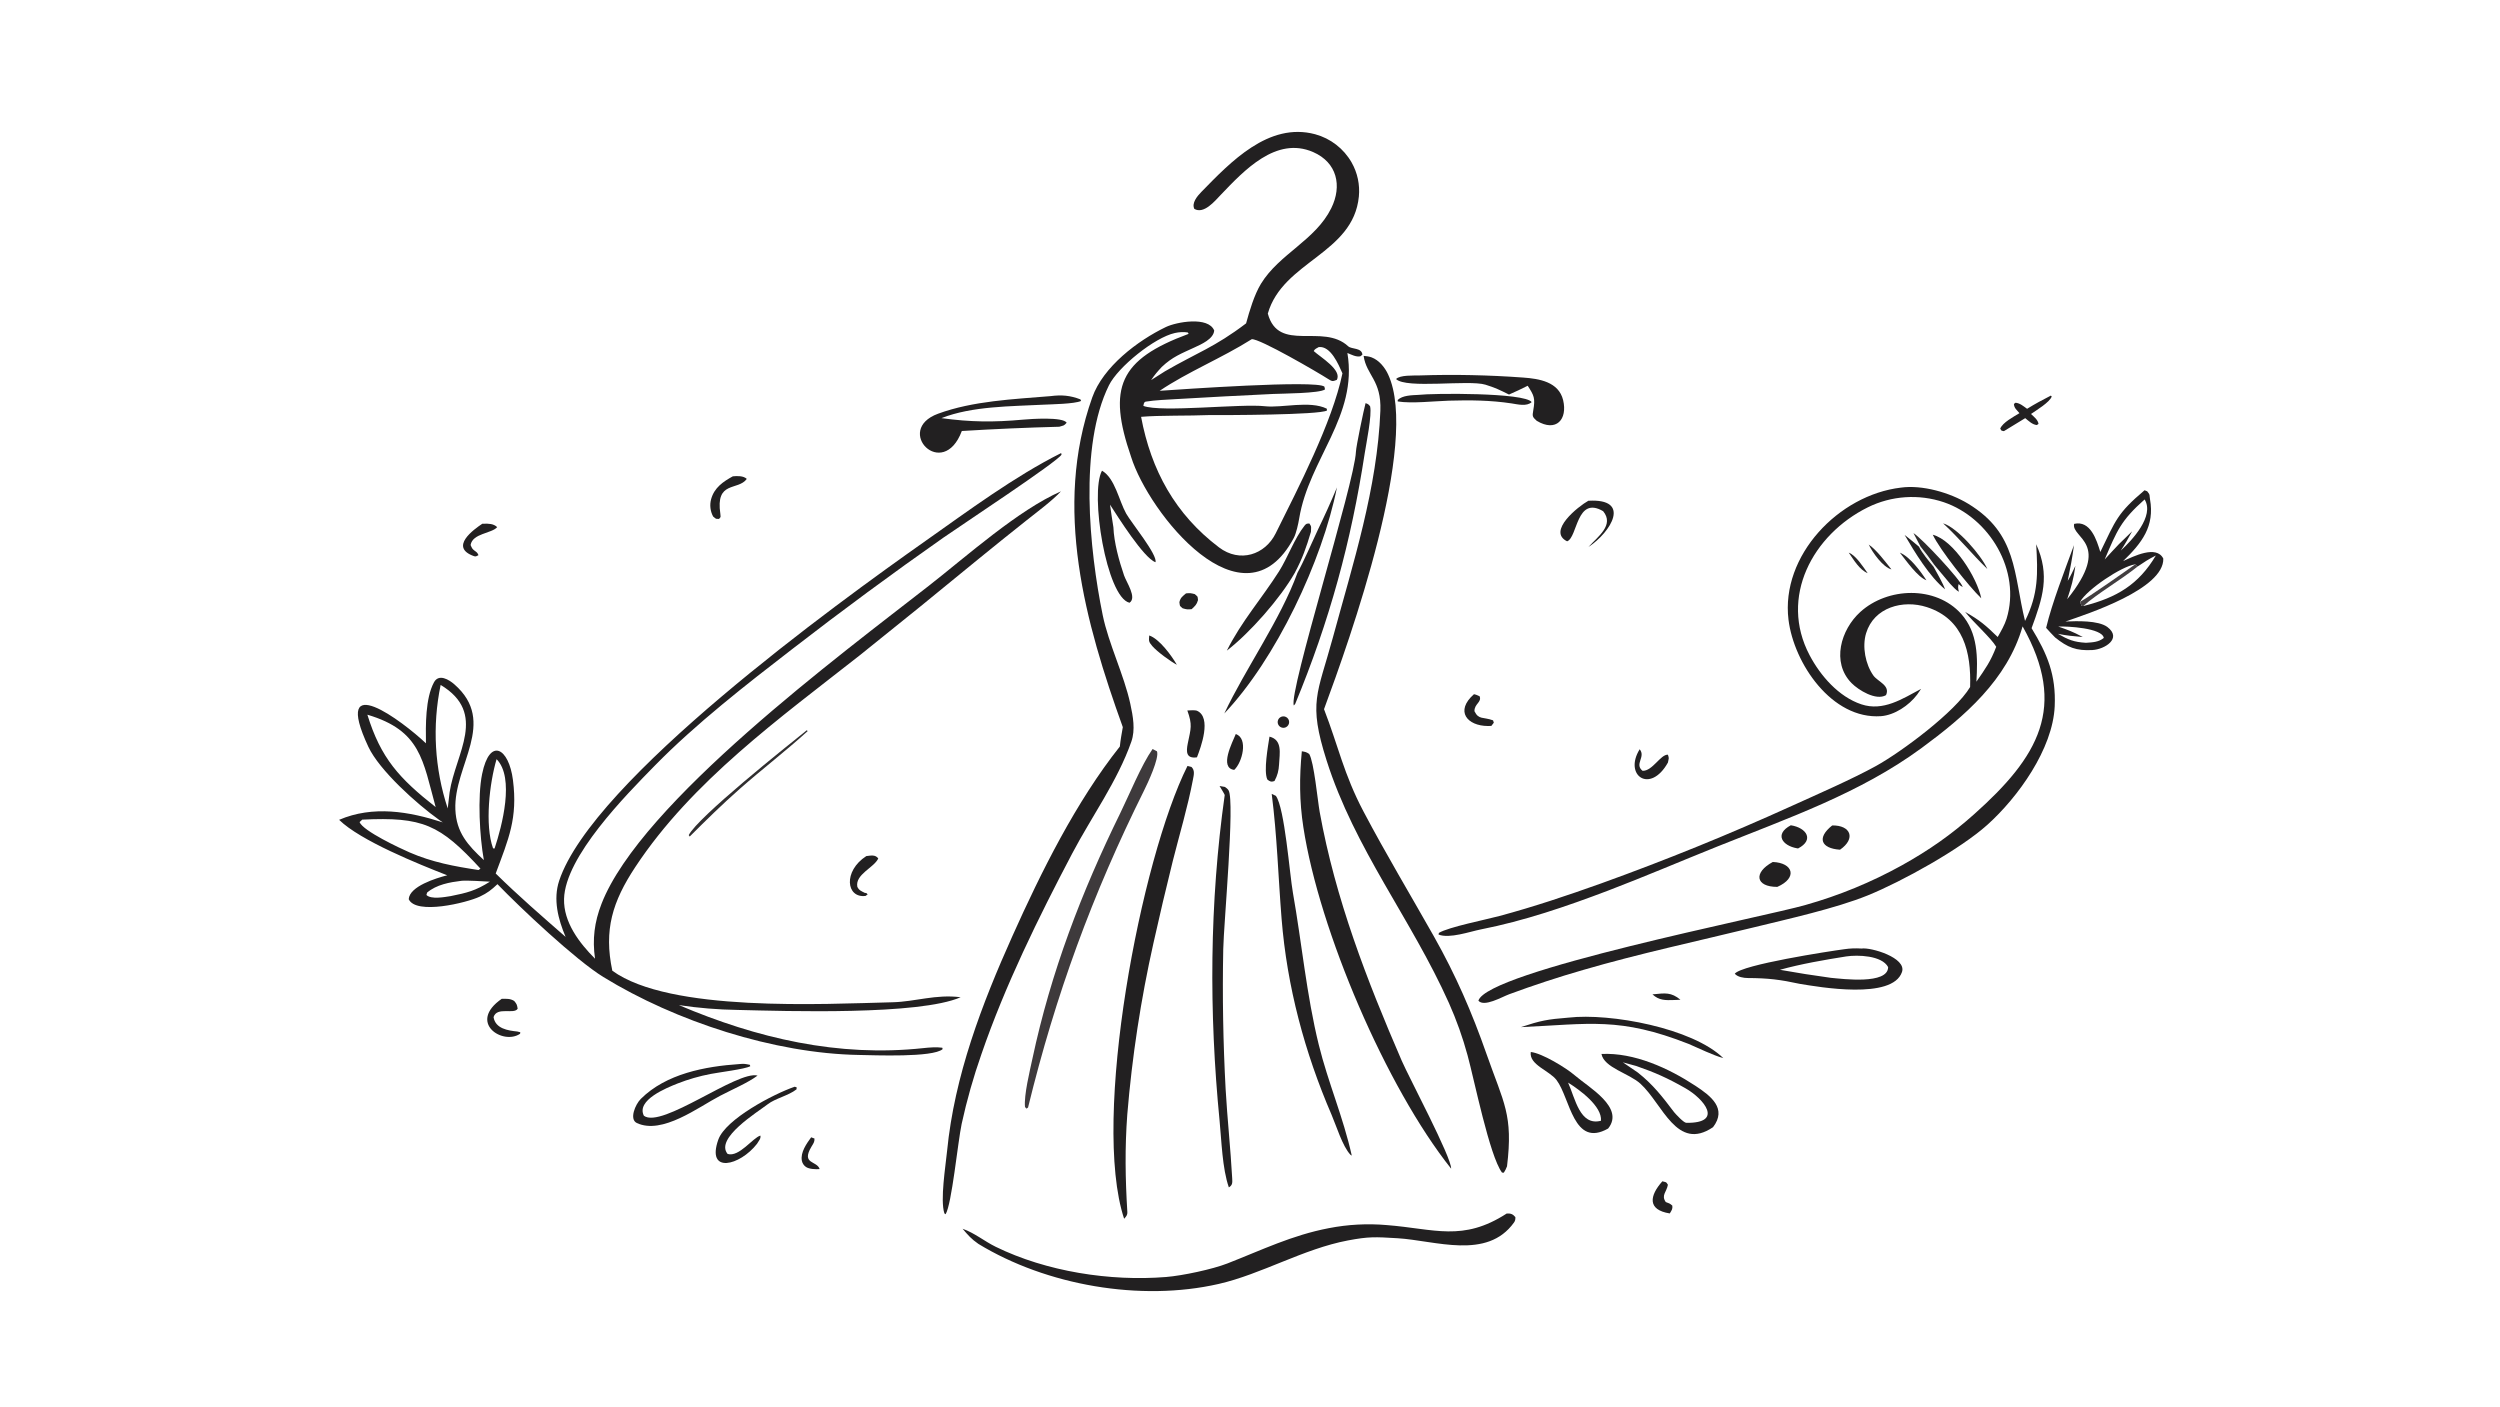 <?xml version="1.0" encoding="UTF-8"?> <svg xmlns="http://www.w3.org/2000/svg" xmlns:xlink="http://www.w3.org/1999/xlink" width="7147" height="4021" viewBox="0 0 7147 4021"><path fill="#222021" transform="scale(3.927 3.927)" d="M907.142 235.401C909.634 226.26 913.064 214.646 917.949 206.598C931.308 184.768 957.583 174.993 969.146 151.56C977.185 135.265 973.346 118.287 955.967 110.711C928.975 98.945 905.56 124.236 888.708 141.833C884.347 146.387 876.451 156.08 869.472 152.083C867.344 147.83 871.57 142.786 874.591 139.696C895.778 118.024 923.524 88.675 957.386 97.72C968.631 100.769 978.198 108.174 983.97 118.297C988.242 125.837 990.077 134.479 989.234 143.076C985.137 184.839 933.854 190.149 922.946 228.287C930.779 257.15 963.039 234.944 981.498 252.114C983.905 254.354 991.446 252.997 991.805 258.22L990.308 259.389C987.262 260.054 983.876 258.193 980.881 256.961C988.625 303.043 952.947 334.068 945.795 377.394C945.145 381.33 943.647 388.257 941.852 391.624C905.241 460.317 836.205 373.446 823.435 332.636C806.062 282.175 814.731 261.723 865.298 243.044L864.699 242.031C861.595 241.474 858.197 241.783 855.29 242.424C840.484 245.691 813.902 267.137 807.299 280.493C785.41 324.771 792.968 400.017 802.775 447.886C807.019 468.6 818.324 491.453 822.857 512.404C824.847 521.6 826.614 531.314 823.614 539.879C813.564 568.566 794.572 594.671 780.567 621.29C755.908 668.16 731.713 717.308 714.486 767.351C708.654 783.969 703.844 800.927 700.082 818.131C697.234 831.577 692.882 876.706 688.382 883.959L687.507 883.336C684.338 873.629 688.389 848.862 689.471 837.843C694.84 783.157 714.754 731.064 737.086 681.276C757.938 634.786 783.303 583.668 815.236 543.451C815.705 538.68 816.568 534.063 817.388 529.345C789.987 453.22 766.597 369.703 795.135 289.334C803.07 266.989 828.114 248.014 848.727 238.078C856.38 234.389 879.656 230.086 883.928 240.62C883.416 246.842 874.435 250.68 869.409 253.008C859.912 257.408 853.489 259.795 845.779 267.115C842.346 270.81 840.818 272.551 838.006 276.696L848.044 270.321C871.388 256.778 884.126 252.897 907.142 235.401ZM844.221 284.496C858.921 283.507 958.166 276.455 964.14 281.463L964.588 283.482C960.718 286.416 933.317 286.489 926.804 286.799C903.392 287.902 879.986 289.143 856.588 290.524C850.445 290.883 840.546 291.285 834.15 292.374C832.668 292.626 832.57 294.398 832.367 295.497C845.336 300.458 903.323 293.74 920.934 295.738C933.156 297.125 953.473 291.385 965.887 297.509L966.026 298.839C960.697 302.116 891.247 302.263 880.2 302.164C866.028 302.791 843.605 302.286 830.699 303.449C837.991 342.42 855.623 374.42 887.389 398.463C902.66 410.021 920.976 403.824 928.668 388.312C945.054 355.269 969.802 307.689 977.283 271.779C974.349 265.154 968.719 251.695 960.041 252.663C958.462 253.546 957.163 253.998 956.363 255.562C961.178 259.969 977.274 269.433 973.134 276.579C970.143 277.731 969.667 277.698 966.826 275.866C959.58 271.192 916.761 246.253 911.247 246.938C889.416 260.711 864.602 270.736 844.221 284.496Z"></path><path fill="#222021" transform="scale(3.927 3.927)" d="M772.518 329.816L772.781 330.948C770.262 335.891 698.395 383.268 686.746 391.419C649.528 417.531 612.926 444.512 576.971 472.34C543.548 498.115 506.41 527.002 476.579 557.479C455.585 578.927 411.397 623.599 410.621 654.394C410.193 671.366 421.716 686.464 433.175 697.92C431.141 683.68 432.734 671.259 437.913 657.922C466.511 584.284 612.962 475.827 676.371 426.287C704.048 404.664 740.913 371.546 772.386 357.669C766.074 364.481 755.054 372.661 747.482 378.668C735.974 387.787 724.531 396.988 713.153 406.268C684.245 430.059 655.169 453.646 625.929 477.028C567.829 522.715 503.787 568.616 462.512 631.144C445.84 656.401 439.47 676.983 445.763 706.679C487.466 737.03 599.414 730.867 649.861 729.629C666.248 729.226 681.354 723.638 699.339 725.986C669.054 739.187 572.423 736.09 536.98 735.217C522.667 735.004 508.385 733.831 494.23 731.706C551.033 755.829 610.152 769.713 672.202 763.011C676.476 762.549 681.754 762.113 685.993 762.726L686.211 763.762C679.116 769.972 636.358 768.177 625.35 767.993C563.668 766.958 491.78 743.544 439.217 711.244C419.076 698.868 378.694 660.838 362.142 643.653C357.752 647.806 354.79 650.14 349.253 652.742C339.619 657.27 302.863 666.21 297.543 654.599C298.092 645.243 317.449 639.262 325.58 637.199C304.702 629.054 262.242 611.942 246.869 596.822C271.585 586.24 297.769 590.731 322.353 598.691C321.408 598.064 320.473 597.421 319.549 596.764C303.439 585.281 276.159 560.798 268.152 543.648C241.094 485.688 293.364 525.292 310.083 541.118C309.89 528.153 309.616 508.41 315.93 496.72C319.447 490.209 326.902 494.807 330.773 498.193C362.399 525.862 330.118 557.097 331.503 589.393C332.218 606.059 340.554 615.324 352.24 626.125C349.173 609.217 347.56 580.172 350.977 563.446C356.497 536.43 370.452 544.385 373.427 567.9C376.943 595.693 370.288 610.584 360.866 635.891C377.327 652.114 394.382 666.849 411.75 682.054C406.317 669.202 402.524 654.808 407.09 641.093C431.413 568.024 608.595 439.7 673.735 393.801C704.779 371.927 738.581 346.807 772.518 329.816ZM348.38 633.366L349.769 632.354C320.201 600.223 307.875 594.567 263.725 596.682L261.752 598.483C264.406 605.024 291.359 617.579 298.098 620.516C314.6 627.707 330.778 630.723 348.38 633.366ZM320.784 498.615C314.577 528.521 316.355 559.534 325.94 588.534L327.302 576.814C331.582 548.395 355.26 519.383 320.784 498.615ZM317.155 587.544C307.776 553.482 306.42 531.823 267.437 520.287C277.246 552.012 290.637 566.678 317.155 587.544ZM360.129 617.404C365.367 601.646 374.852 566.115 361.503 552.664C356.321 570.085 352.847 600.693 358.921 617.525L359.835 617.769L360.129 617.404ZM328.115 652.35C339.961 649.969 346.198 648.446 356.671 641.838C352.183 641.611 340.186 640.815 335.996 641.201C327.366 642.249 317.735 643.985 310.929 649.776L310.425 651.537C313.872 654.927 323.596 653.058 328.115 652.35Z"></path><path fill="#222021" transform="scale(3.927 3.927)" d="M1383.82 354.979C1399.42 352.816 1419.52 358.626 1432.84 366.73C1468.79 388.6 1465.68 417.637 1474.2 452.035C1484.03 432.287 1483.56 417.394 1482.31 396.183C1492.61 418.953 1486.98 435.468 1478.96 457.312C1490.51 476.232 1496.79 491.4 1495.8 514.093C1494.44 545.263 1469 580.504 1446.72 600.498C1427 618.193 1384.93 641.587 1359.73 651.826C1336.39 661.307 1300.97 669.167 1276.42 675.18C1235.28 685.256 1193.3 694.218 1152.58 706.094C1134.38 711.337 1116.38 717.248 1098.62 723.815C1093.14 725.864 1080.39 733.328 1076.26 728.498C1082.42 707.042 1284.34 667.501 1314.47 658.787C1338.84 651.914 1362.33 642.245 1384.48 629.974C1404.25 618.968 1420.31 607.754 1437.16 592.726C1483.9 551.026 1505.5 514.816 1472.43 455.984C1461.27 494.858 1430.22 521.516 1398.74 544.655C1354.05 577.506 1301.32 595.714 1250.34 616.19C1223.74 626.874 1197.38 638.146 1170.6 648.374C1140.27 659.882 1109.7 670.363 1077.89 676.631C1070.21 678.143 1055.1 683.517 1047.24 680.342L1047.49 679.14C1054.43 674.893 1081.89 669.442 1091.56 666.839C1116.77 660.056 1141.15 651.867 1165.72 643.07C1212.67 626.153 1258.93 607.349 1304.37 586.704C1322.54 578.475 1348.73 567.017 1365.74 557.608C1384.29 547.346 1423.49 518.181 1434.22 500.14C1435.03 474.995 1429.55 450.612 1402.71 441.968C1385.35 436.377 1364.23 442.075 1358.49 460.99C1355.53 470.734 1357.98 483.658 1363.85 491.855C1367.1 496.264 1376.28 499.015 1372.99 506.05C1365.8 510.319 1352.93 502.414 1347.87 497.25C1333.06 482.155 1340.12 458.359 1354.25 445.52C1374.17 427.43 1409.07 426.219 1427.67 446.855C1440.09 460.714 1439.81 478.942 1438.79 496.258C1445.33 486.835 1449.17 481.496 1453.23 470.847C1449.38 464.385 1436.71 453.133 1430.58 445.46C1441.45 451.625 1445.23 454.978 1454.3 463.722C1456.6 459.737 1459.44 454.744 1460.76 450.428C1471.47 415.351 1448.23 376.889 1415.05 365.601C1396.82 359.473 1376.9 360.827 1359.67 369.366C1319.58 389.283 1295.09 434.712 1317.34 476.952C1325.24 491.951 1338.51 507.225 1355.02 512.734C1370.97 518.06 1384.93 508.72 1398.54 501.494C1397.62 502.934 1396.64 504.341 1395.62 505.711C1389.61 513.648 1379.19 520.592 1369.36 521.36C1333.59 523.886 1305.9 482.965 1302 451.142C1296.27 404.434 1338.61 360.313 1383.82 354.979Z"></path><path fill="#222021" transform="scale(3.927 3.927)" d="M992.692 259.069C994.669 259.255 996.656 259.464 998.525 260.177C1003.95 262.247 1008.1 267.403 1010.5 272.526C1033.73 322.173 982.819 465.033 963.866 516.277C974.224 542.959 978.198 563.436 992.585 590.721C1008.99 621.826 1026.66 651.207 1043.9 681.76C1059.88 710.095 1071.52 736.903 1082.22 767.447C1094.75 803.196 1101.64 811.394 1097.09 849.063C1096.3 851.137 1095.91 851.785 1094.77 853.706L1093.43 853.62C1084.37 841.438 1073.29 786.227 1068.37 768.268C1064.83 755.234 1060.29 742.494 1054.79 730.16C1027.43 668.992 986.201 618.124 965.699 553.464C952.241 511.019 959.043 505.557 970.283 464.242C984.998 410.152 1002.71 355.284 1004.89 298.967C1005.75 276.743 994.748 273.294 992.692 259.069Z"></path><path fill="#222021" transform="scale(3.927 3.927)" d="M1561.2 356.899L1563.12 357.648C1565.55 360.672 1564.53 359.79 1565.17 363.399C1568.68 383.18 1559.28 395.234 1545.61 408.462C1553.1 405.115 1569.81 396.556 1574.85 406.639C1575.54 428.765 1519.66 446.939 1503.58 452.448C1512.05 452.092 1527.38 451.586 1534.05 456.374C1545.19 464.764 1532.13 472.718 1523.27 473.217C1511.49 473.88 1505.2 471.365 1496.11 464.079C1493.99 462.046 1491.58 459.28 1489.55 457.074C1493.82 438.992 1503.26 414.847 1509.83 396.864C1508.67 405.961 1507.07 413.91 1505.27 422.86C1506.92 420.39 1509.51 414.716 1510.86 411.912C1509.53 421.432 1507.89 427.24 1504.87 436.252C1538.06 395.07 1507.66 391.851 1509.93 381.374C1521.78 378.616 1526.34 393.072 1529 401.845C1540.28 378.636 1541.23 373.783 1561.2 356.899ZM1569.43 404.415C1564.12 407.032 1560.91 409.223 1556.03 412.492L1554.38 410.833C1544.38 412.258 1519.26 429.189 1514.3 438.061L1515.24 440.895C1515.79 441.055 1516.11 441.228 1516.63 441.189L1517.21 441.046C1540.78 435.07 1556.93 425.573 1569.43 404.415ZM1498.14 461.422C1505.67 465.713 1509.74 467.437 1518.53 467.941C1523.14 467.628 1527.88 467.511 1531.53 464.391C1530.4 457.152 1504.76 455.798 1498.38 456.117C1505.87 458.781 1508.82 459.787 1515.77 463.492L1516.21 463.732C1509.52 463.156 1504.71 462.758 1498.14 461.422ZM1532.18 407.288C1535.6 403.584 1539.06 399.727 1542.56 396.115L1552.15 386.79C1549.4 391.8 1547.09 396.044 1543.89 400.81C1551.98 393.441 1568.71 375.629 1561.24 363.59C1543.98 378.937 1541.16 386.235 1532.18 407.288Z"></path><path fill="#3E3A3C" fill-opacity="0.973" transform="scale(3.927 3.927)" d="M1514.3 438.061C1519.95 435.165 1548.61 415.026 1554.38 410.833L1556.03 412.492C1544.39 421.92 1526.59 432.248 1516.63 441.189C1516.11 441.228 1515.79 441.055 1515.24 440.895L1514.3 438.061Z"></path><path fill="#E6E6E7" fill-opacity="0.016" transform="scale(3.927 3.927)" d="M1514.3 438.061C1519.26 429.189 1544.38 412.258 1554.38 410.833C1548.61 415.026 1519.95 435.165 1514.3 438.061Z"></path><path fill="#222021" transform="scale(3.927 3.927)" d="M1096.83 883.446C1099.93 883.246 1101.33 883.881 1103.17 886.03C1103.21 887.534 1103.13 888.641 1102.18 889.961C1082.51 917.434 1044.97 903.091 1017.3 901.412C1000.91 900.417 996.337 900.179 981.234 903.033C948.872 909.151 918.379 927.564 887.137 934.701C830.275 947.691 761.829 935.748 712.268 905.545C707.022 901.913 704.768 899.226 700.749 894.522C709.558 897.6 716.501 903.551 724.896 907.663C761.751 925.711 808.248 932.945 848.946 929.631C860.905 928.657 882.602 924.032 893.518 919.777C918.713 909.955 940.403 899.262 967.325 894.092C981.224 891.374 995.435 890.616 1009.54 891.842C1044.38 894.575 1064.76 904.162 1096.83 883.446Z"></path><path fill="#222021" transform="scale(3.927 3.927)" d="M947.711 546.913C950.298 547.387 950.912 547.407 953.069 548.868C956.569 554.488 959.233 582.939 960.721 591.15C972.201 654.515 994.977 713.343 1020.43 772.175C1025.57 784.051 1056.87 842.921 1056.4 850.766C1009.21 791.534 960.421 677.516 948.822 602.183C945.905 583.237 945.895 565.889 947.711 546.913Z"></path><path fill="#222021" transform="scale(3.927 3.927)" d="M864.474 557.595L867.339 558.316C869.988 560.787 869.109 564.047 868.434 567.6C864.665 587.455 858.734 607.138 853.791 626.723C848.868 646.545 844.184 666.426 839.741 686.361C830.501 727.568 824.118 769.364 820.64 811.451C818.851 835.803 819.2 857.852 820.683 882.181C820.834 884.659 819.812 885.577 818.343 887.246C794.329 814.414 830.576 625.182 864.474 557.595Z"></path><path fill="#222021" transform="scale(3.927 3.927)" d="M1342.73 690.997C1346.63 690.426 1350.63 690.236 1355.2 690.52C1361.94 689.501 1388.16 697.2 1384.62 707.603C1377.68 728.024 1324.11 718.516 1310.29 716.247C1295.88 713.124 1287.17 712.07 1272.45 711.994C1269.39 711.978 1264.99 711.311 1262.89 708.852C1268.02 702.27 1331.67 692.462 1342.73 690.997ZM1295.76 705.999C1308.06 708.204 1320.41 710.151 1332.8 711.84C1341 712.59 1374.5 716.968 1374.53 704.024C1369.99 695.529 1352.4 694.994 1343.99 696.274C1328.67 698.682 1310.64 701.813 1295.76 705.999Z"></path><path fill="#222021" transform="scale(3.927 3.927)" d="M925.785 577.926L928.812 579.377C935.275 588.263 938.809 636.297 941.225 649.947C947.68 686.402 951.151 724.526 960.056 760.617C966.871 788.237 977.888 813.326 984.077 841.276C983.819 841.123 983.279 840.827 983.105 840.643C977.337 834.535 972.762 819.424 969.378 811.581C949.764 766.127 936.931 718.23 932.974 668.8C930.524 638.189 929.716 608.677 925.785 577.926Z"></path><path fill="#3E3A3C" transform="scale(3.927 3.927)" d="M839.07 545.268L842.267 546.955C844.086 551.897 835.498 570.182 832.84 575.52C795.227 651.081 768.428 724.311 748.404 806.28L747.262 807.067L746.182 805.871C745.321 797.263 749.732 779.444 751.615 770.608C765.002 707.768 787.316 649.455 815.542 591.928C821.977 578.812 830.9 556.919 839.07 545.268Z"></path><path fill="#222021" transform="scale(3.927 3.927)" d="M1165.84 767.27C1189.72 766.12 1214.8 777.658 1234.35 790.517C1245.53 797.878 1257.46 807.005 1247.06 820.577C1220.63 838.517 1210.45 803.72 1194.24 788.946C1185.81 781.271 1167.78 777.332 1165.84 767.27ZM1191.18 776.034L1181.41 773.368L1192.34 780.811C1203.55 789.69 1210.18 798.399 1218.71 809.627C1219.94 811.107 1225.69 817.382 1227.62 817.406C1255.21 817.738 1240.36 799.845 1226.95 792.223C1213.56 784.609 1204.76 780.752 1191.18 776.034Z"></path><path fill="#E6E6E7" fill-opacity="0.016" transform="scale(3.927 3.927)" d="M1181.41 773.368L1191.18 776.034L1192.34 780.811L1181.41 773.368Z"></path><path fill="#222021" transform="scale(3.927 3.927)" d="M887.815 572.199L891.683 572.866C892.745 573.56 893.749 574.3 894.407 575.413C899.083 583.326 890.808 673.237 890.505 691.024C889.833 724.99 890.412 758.968 892.24 792.891C893.464 814.468 895.837 836.104 897.012 857.674C897.188 860.915 897.359 862.763 894.587 864.402C889.791 850.696 889.248 830.255 887.833 815.807C880.088 736.703 880.467 657.496 891.579 578.749C891.623 578.435 888.311 572.995 887.815 572.199Z"></path><path fill="#222021" transform="scale(3.927 3.927)" d="M994.116 293.487C996.122 294.208 996.015 294.159 997.416 295.783C998.896 301.998 994.595 322.852 993.526 329.827C983.657 394.23 967.854 452.105 942.879 512.444L941.898 513.587C937.792 504.6 986.233 351.37 987.099 328.844C987.253 324.833 992.769 298.452 994.116 293.487Z"></path><path fill="#222021" transform="scale(3.927 3.927)" d="M764.824 288.371C772.803 287.338 779.065 287.859 786.517 290.732L787.029 291.889C782.097 294.109 765.553 294.294 759.709 294.601C736.085 295.845 707.527 295.62 685.342 304.397C706.77 307.293 723.198 307.47 744.808 305.486C750.394 304.974 774.031 303.339 776.498 307.778C774.262 310.198 774.622 309.55 771.138 310.659C747.476 311.279 723.826 312.312 700.2 313.76C686.389 350.502 650.386 313.112 682.899 301.178C708.419 291.811 737.799 290.632 764.824 288.371Z"></path><path fill="#222021" transform="scale(3.927 3.927)" d="M1033.58 273.314C1058.56 272.46 1083.93 273.041 1108.88 274.856C1120.38 275.693 1134.73 277.894 1137.94 291.322C1141.26 305.24 1133 314.859 1118.78 306.399C1115.53 303.514 1115.44 303.028 1116.19 298.765C1117.75 289.842 1116.77 287.94 1112.14 280.824C1107.66 283.171 1103.14 285.152 1098.53 287.221C1092.17 284.051 1088.3 282.149 1081.36 280.039C1069.11 276.319 1023.54 283.227 1016.32 275.929C1019.22 272.908 1028.97 273.45 1033.58 273.314Z"></path><path fill="#222021" transform="scale(3.927 3.927)" d="M802.242 342.652C811.727 348.131 814.545 364.418 819.854 373.915C823.462 380.37 842.886 404.022 841.163 409.287C832.552 406.149 813.76 376.17 808.073 367.381C808.747 372.71 809.732 378.477 810.541 383.828C810.972 394.958 814.659 408.271 818.283 418.861C820.03 423.968 827.856 435.085 822.262 438.799C805.48 434.822 793.239 358.893 802.242 342.652Z"></path><path fill="#222021" transform="scale(3.927 3.927)" d="M1114.38 765.837C1122.53 766.682 1140.09 777.366 1146.4 782.827C1156.51 791.586 1182.99 806.286 1170.69 821.557C1145.37 835.903 1143.18 799.53 1133.12 786.241C1127.88 779.313 1113.02 775.162 1114.38 765.837ZM1165.48 815.904C1166.43 805.344 1149.86 793.311 1141.54 788.126C1146.78 799.649 1150.06 819.894 1165.48 815.904Z"></path><path fill="#222021" transform="scale(3.927 3.927)" d="M973.287 354.822C962.55 408.53 928.833 479.828 891.269 519.414C906.455 487.12 932.168 451.082 944.535 416.995C948.904 409.141 955.246 394.538 959.237 386.004C964.22 375.748 968.905 365.35 973.287 354.822Z"></path><path fill="#222021" transform="scale(3.927 3.927)" d="M538.264 774.623C541.736 774.273 542.532 774.508 545.903 775.173L546.177 776.19C542.623 778.283 522.795 780.736 517.415 781.809C509.173 783.386 501.094 785.715 493.277 788.766C485.273 791.954 462.95 800.886 468.748 812.264C481.746 821.889 536.818 779.078 551.504 783.018C544.396 788.275 534.028 792.64 524.182 797.756C508.483 805.914 482.067 826.268 463.591 817.526C457.951 814.858 462.453 804.005 466.522 799.959C484.933 781.656 513.302 776.306 538.264 774.623Z"></path><path fill="#222021" transform="scale(3.927 3.927)" d="M893.101 473.669C903.765 452.353 918.363 435.955 931.077 415.993C937.252 406.298 942.376 391.882 949.679 382.684C951.04 380.971 951.554 381.166 953.266 381.143C954.974 383.619 954.399 383.75 954.347 387.178C950.923 398.665 948.236 406.349 942.64 416.936C932.046 435.597 909.966 460.667 893.101 473.669Z"></path><path fill="#222021" transform="scale(3.927 3.927)" d="M1141.82 740.818C1172.24 737.329 1232.12 748.407 1254.55 770.305C1247.03 768.209 1236.92 763.227 1229.37 759.983C1178.96 740.173 1157.29 745.456 1107.13 747.738C1121.69 742.951 1126.32 742.047 1141.82 740.818Z"></path><path fill="#222021" transform="scale(3.927 3.927)" d="M578.54 791.117L579.965 791.574L579.86 793.021C574.01 797.636 564.399 799.6 558.906 803.863C551.59 809.541 520.234 828.661 529.689 840.049C538.062 842.625 548.088 828.168 553.574 826.688C553.957 829.005 552.589 830.153 551.093 832.673C538.644 848.707 514.012 854.849 522.906 829.664C528.161 814.782 562.975 796.456 578.54 791.117Z"></path><path fill="#222021" transform="scale(3.927 3.927)" d="M1032.41 287.478C1042.82 286.228 1109.97 285.702 1115.03 292.724C1111.45 296.078 1104.85 294.363 1100.38 293.67C1085.05 291.369 1070.27 291.219 1054.86 291.681C1044.28 291.998 1027.6 293.907 1017.53 292.243L1017.51 291.179C1020.98 287.772 1027.77 287.73 1032.41 287.478Z"></path><defs><linearGradient id="gradient_0" gradientUnits="userSpaceOnUse" x1="1163.194" y1="391.137" x2="1148.062" y2="370.71"><stop offset="0" stop-color="#151414" stop-opacity="0.957"></stop><stop offset="1" stop-color="#242223"></stop></linearGradient></defs><path fill="url(#gradient_0)" transform="scale(3.927 3.927)" d="M1156.29 364.548C1187.8 362.722 1172.9 387.308 1156.35 398.212C1163.37 390.501 1175.34 382.171 1167.05 372.13C1147.49 360.673 1148.54 391.283 1140.83 394.073C1126.05 386.771 1149 368.609 1156.29 364.548Z"></path><path fill="#222021" transform="scale(3.927 3.927)" d="M1407.03 389.271C1422.41 393.345 1439.33 420.634 1442.34 435.56C1433.36 426.998 1412.19 400.237 1407.03 389.271Z"></path><path fill="#222021" transform="scale(3.927 3.927)" d="M864.363 517.223C865.873 517.134 870.075 516.853 871.244 517.351C882.424 522.111 874.126 544.193 871.369 551.323C863.477 552.439 863.431 547.355 864.697 541.157C866.925 530.249 868.189 527.825 864.363 517.223Z"></path><path fill="#222021" transform="scale(3.927 3.927)" d="M1290.56 627.51C1305.39 628.077 1308.88 639.048 1293.85 645.644C1277.9 645.657 1276.35 635.152 1290.56 627.51Z"></path><path fill="#222021" transform="scale(3.927 3.927)" d="M365.288 727.096C368.771 727.135 371.332 726.839 374.286 728.658C376.244 730.946 376.33 731.321 376.856 734.301C374.321 738.756 361.776 732.566 359.301 740.432C360.615 748.901 369.922 750.244 376.58 750.93L378.772 751.462L378.615 752.558C366.225 761.126 340.085 744.528 365.288 727.096Z"></path><path fill="#222021" transform="scale(3.927 3.927)" d="M1493.01 287.982L1493.62 288.648C1492.29 292.734 1482.42 298.7 1478.54 301.376C1480.77 303.473 1483.62 305.661 1484.01 308.623L1482.73 309.434C1479.39 309.021 1477.02 306.579 1474.33 304.404L1458.81 313.876C1456.54 313.341 1457.39 313.953 1456.14 312.036C1457.91 307.559 1465.85 303.408 1470.13 300.781C1468.25 298.423 1466.26 297.221 1466.1 294.083L1467.27 293.182C1470.57 293.508 1472.95 295.643 1475.69 297.597C1481.76 293.876 1486.67 291.224 1493.01 287.982Z"></path><defs><linearGradient id="gradient_1" gradientUnits="userSpaceOnUse" x1="1407.605" y1="417.495" x2="1415.706" y2="405.616"><stop offset="0" stop-color="#161519" stop-opacity="0.973"></stop><stop offset="1" stop-color="#2E2C2C"></stop></linearGradient></defs><path fill="url(#gradient_1)" transform="scale(3.927 3.927)" d="M1392.97 388.066C1399.27 392.007 1427.72 422.518 1428.84 427.358C1427.27 426.542 1427.11 426.318 1425.81 425.19C1425.28 427.757 1425.45 428.22 1426.03 430.798C1423.81 429.559 1421.6 426.976 1419.76 425.084L1408.17 411.255C1404.96 406.655 1401.59 402.172 1398.06 397.813L1392.97 388.066Z"></path><path fill="#222021" transform="scale(3.927 3.927)" d="M1333.83 600.907C1347.24 600.682 1351.31 610.411 1339.51 618.575C1325.7 617.666 1322.37 609.972 1333.83 600.907Z"></path><path fill="#222021" transform="scale(3.927 3.927)" d="M924.175 536.255C933.768 538.664 931.528 548.466 931.135 556.497C930.918 560.917 929.97 564.633 927.827 568.533C925.435 569.499 924.262 568.862 922.585 567.443C919.811 561.277 923.063 543.41 924.175 536.255Z"></path><path fill="#222021" transform="scale(3.927 3.927)" d="M630.652 623.222C633.986 622.834 637.257 622.004 639.363 624.956C636.365 631.614 622.403 636.511 624.123 645.579C625.383 648.213 627.021 648.714 629.591 650.017C631.097 650.183 630.388 649.923 631.66 651.073L630.151 652.21C616.017 654.031 613.603 634.218 630.652 623.222Z"></path><path fill="#222021" transform="scale(3.927 3.927)" d="M533.482 346.754C536.635 346.449 541.242 346.294 543.652 348.642C537.288 357.463 520.693 349.629 524.421 374.184C524.585 376.9 524.937 376.017 523.452 377.763C520.605 377.676 521.732 378.016 519.154 376.016C517.058 372.149 516.533 367.622 517.689 363.378C520.021 354.947 526.429 350.66 533.482 346.754Z"></path><path fill="#222021" transform="scale(3.927 3.927)" d="M1193.66 545.452C1198.29 551.038 1189.59 556.195 1195.76 561.14C1203 561.405 1208.84 549.111 1214.21 549.399C1215.21 552.36 1214.84 551.739 1214.23 555.123C1201.36 578.23 1181.8 564.567 1193.66 545.452Z"></path><path fill="#222021" transform="scale(3.927 3.927)" d="M1303.69 600.787C1315.16 602.57 1320.94 611.477 1308.96 617.663L1308.14 617.525C1297.58 615.687 1291.46 607.296 1303.69 600.787Z"></path><path fill="#222021" fill-opacity="0.933" transform="scale(3.927 3.927)" d="M587.349 531.59L587.972 532.246C572.362 546.459 554.753 559.996 538.811 574.036C525.82 585.476 514.342 596.775 502.078 609.008L501.395 607.942C508.107 594.748 572.429 543.593 587.349 531.59Z"></path><path fill="#222021" transform="scale(3.927 3.927)" d="M1073.03 505.373C1074.57 505.652 1075.69 506.232 1077.12 506.851C1078.92 511.188 1073.2 512.365 1073.39 517.759C1076.52 524.167 1079.57 521.72 1086.92 524.398L1087.48 526.107L1085.68 528.461C1084.84 528.512 1083.99 528.533 1083.15 528.524C1068.15 528.458 1058.97 517.731 1073.03 505.373Z"></path><path fill="#222021" transform="scale(3.927 3.927)" d="M351.113 381.277L352.102 381.25C355.712 381.169 359.262 381.166 361.941 383.749C358.068 388.387 344.022 388.166 342.581 396.766C343.589 398.993 343.629 399.491 345.502 400.904C347.239 402.196 347.483 402.247 348.336 404.154C347.089 404.759 346.432 405.358 345.145 404.905C326.568 398.373 345.144 385.284 351.113 381.277Z"></path><path fill="#222021" transform="scale(3.927 3.927)" d="M899.636 534.364C908.938 537.53 904.287 555.19 898.493 560.472C887.355 559.051 897.224 540.325 899.636 534.364Z"></path><path fill="#222021" transform="scale(3.927 3.927)" d="M1210.18 859.967C1213.52 860.914 1212.64 860.163 1214.21 862.482C1213.23 867.911 1209.2 870.069 1212.65 875.072C1214.98 875.954 1215.66 876.036 1217.43 877.692C1217.75 880.24 1216.9 881.109 1215.58 883.364C1198.94 880.729 1200.93 870.342 1210.18 859.967Z"></path><path fill="#222021" transform="scale(3.927 3.927)" d="M1386.53 389.412C1390.07 392.202 1393.56 395.059 1396.99 397.981C1399 402.183 1404.47 408.842 1407.63 412.598C1409.79 416.551 1414.76 425.188 1415.97 429.023C1404.71 419.896 1393.69 401.69 1386.53 389.412Z"></path><path fill="#222021" transform="scale(3.927 3.927)" d="M863.397 431.974C866.41 431.665 866.845 431.768 869.793 432.518C872.298 434.806 871.702 433.638 872.135 436.857C871.117 440.307 870.098 440.974 867.511 443.457C864.363 443.751 863.959 443.699 860.92 442.818C858.464 440.571 859.106 441.747 858.58 438.354C859.388 435.002 860.822 434.17 863.397 431.974Z"></path><path fill="#222021" transform="scale(3.927 3.927)" d="M590.515 827.935L592.948 828.855C593.048 831.451 592.069 832.484 590.632 834.921C583.119 847.662 594.827 844.887 596.69 851.074C593.927 851.331 589.064 851.129 586.734 849.53C585.179 848.47 584.104 846.84 583.742 844.993C582.594 838.9 587.213 832.494 590.515 827.935Z"></path><path fill="#222021" transform="scale(3.927 3.927)" d="M836.61 462.612C844.054 465.11 852.849 477.276 856.753 483.957C851.825 481.343 842.404 474.416 838.843 470.313C835.99 467.026 836.373 466.377 836.61 462.612Z"></path><path fill="#222021" fill-opacity="0.965" transform="scale(3.927 3.927)" d="M1414.53 380.971C1424.94 384.015 1442.5 404.44 1446.77 414.226C1435.69 403.57 1426.97 392.47 1414.53 380.971Z"></path><path fill="#E6E6E7" fill-opacity="0.043" transform="scale(3.927 3.927)" d="M954.347 387.178C955.478 385.742 955.798 385.157 957.387 384.173L959.237 386.004C955.246 394.538 948.904 409.141 944.535 416.995L942.64 416.936C948.236 406.349 950.923 398.665 954.347 387.178Z"></path><path fill="#222021" transform="scale(3.927 3.927)" d="M1202.96 723.883L1203.52 723.827C1212.33 722.954 1216.55 722.226 1223.35 727.795C1221.83 727.877 1220.31 727.945 1218.79 728C1212.41 728.221 1207.75 728.351 1202.96 723.883Z"></path><path fill="#222021" fill-opacity="0.976" transform="scale(3.927 3.927)" d="M1383.07 402.329C1390.28 405.205 1398.22 415.921 1402.4 422.42C1396 420.115 1387.68 408.183 1383.07 402.329Z"></path><path fill="#222021" transform="scale(3.927 3.927)" d="M931.866 522.285C933.13 521.37 934.8 521.239 936.193 521.943C937.586 522.648 938.468 524.072 938.48 525.633C938.492 527.195 937.632 528.632 936.251 529.358C934.313 530.377 931.918 529.725 930.765 527.864C929.612 526.004 930.092 523.568 931.866 522.285Z"></path><path fill="#E6E6E7" fill-opacity="0.043" transform="scale(3.927 3.927)" d="M1408.17 411.255L1419.76 425.084C1418.3 426.788 1417.63 427.539 1415.97 429.023C1414.76 425.188 1409.79 416.551 1407.63 412.598L1408.17 411.255Z"></path><path fill="#222021" fill-opacity="0.973" transform="scale(3.927 3.927)" d="M1360.4 396.433C1365.92 400.094 1372.6 409.079 1376.96 414.538C1370.73 412.908 1363.11 402.156 1360.4 396.433Z"></path><path fill="#222021" fill-opacity="0.976" transform="scale(3.927 3.927)" d="M1345.86 402.335C1350.91 404.097 1356.45 412.826 1359.64 417.266C1353.65 414.801 1349.59 407.681 1345.86 402.335Z"></path><path fill="#C0BFBE" fill-opacity="0.188" transform="scale(3.927 3.927)" d="M1396.99 397.981L1398.06 397.813C1401.59 402.172 1404.96 406.655 1408.17 411.255L1407.63 412.598C1404.47 408.842 1399 402.183 1396.99 397.981Z"></path><path fill="#E6E6E7" fill-opacity="0.02" transform="scale(3.927 3.927)" d="M838.006 276.696C840.818 272.551 842.346 270.81 845.779 267.115L848.044 270.321L838.006 276.696Z"></path></svg> 